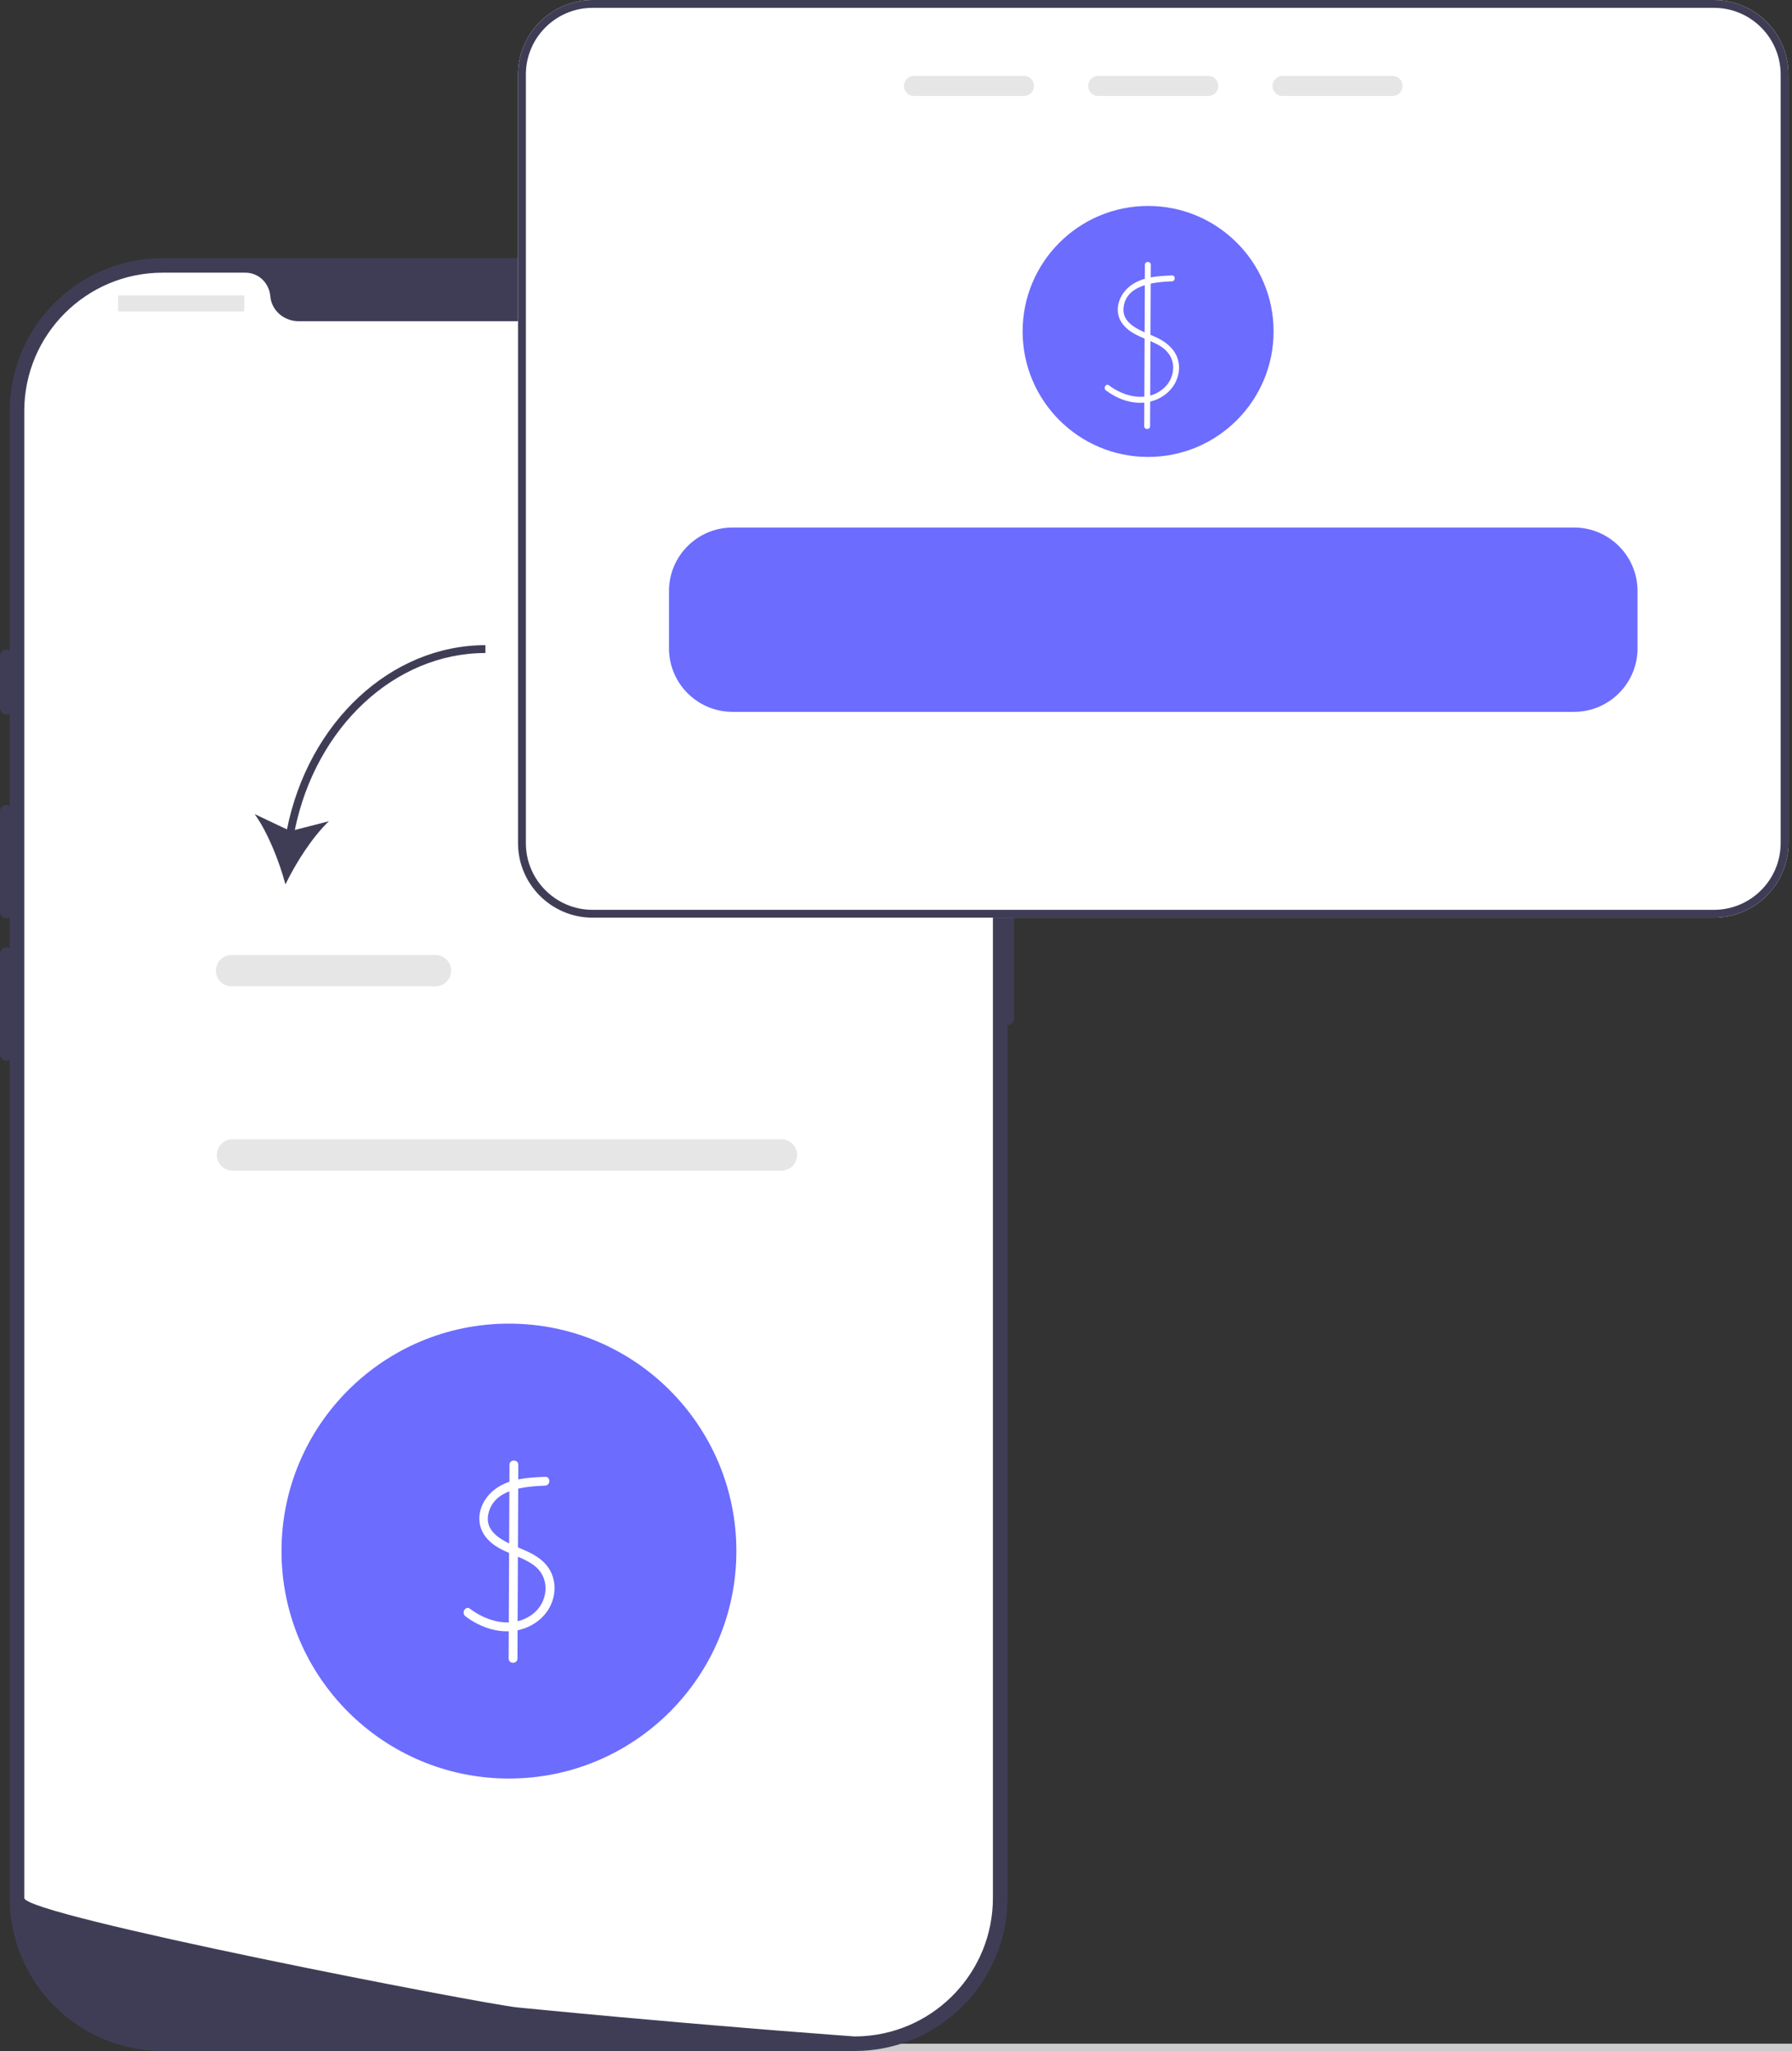 <?xml version="1.0" encoding="UTF-8" standalone="no"?> <svg xmlns="http://www.w3.org/2000/svg" xmlns:xlink="http://www.w3.org/1999/xlink" xmlns:serif="http://www.serif.com/" width="100%" height="100%" viewBox="0 0 457 523" version="1.1" xml:space="preserve" style="fill-rule:evenodd;clip-rule:evenodd;stroke-linejoin:round;stroke-miterlimit:2;"><rect x="0" y="0" width="457" height="523" fill="#333333" stroke="none"/> <path d="M159.753,522.311C159.753,522.971 160.283,523.501 160.943,523.501L544.233,523.501C544.893,523.501 545.423,522.971 545.423,522.311C545.423,521.651 544.893,521.121 544.233,521.121L160.943,521.121C160.283,521.121 159.753,521.651 159.753,522.311L159.753,522.311Z" style="fill:rgb(204,204,204);fill-rule:nonzero;"></path> <g> <path d="M217.914,522.994L41.489,522.994C19.977,522.994 2.476,505.492 2.476,483.98L2.476,104.831C2.476,83.319 19.977,65.817 41.489,65.817L217.914,65.817C239.425,65.817 256.927,83.319 256.927,104.831L256.927,483.98C256.927,505.492 239.425,522.994 217.914,522.994Z" style="fill:rgb(63,61,86);fill-rule:nonzero;"></path> <path d="M256.927,205.281C256.016,205.281 255.276,206.021 255.276,206.931L255.276,259.746C255.276,260.656 256.017,261.396 256.927,261.396C257.837,261.396 258.577,260.656 258.577,259.746L258.577,206.931C258.577,206.021 257.837,205.281 256.927,205.281Z" style="fill:rgb(63,61,86);fill-rule:nonzero;"></path> <path d="M253.213,104.831L253.213,483.973C253.213,502.698 238.64,518.014 220.213,519.202L220.204,519.202C219.932,519.219 219.66,519.235 219.379,519.244C218.892,519.268 218.405,519.277 217.91,519.277C217.91,519.277 216.095,519.145 212.777,518.897C209.427,518.649 204.55,518.278 198.468,517.791C196.644,517.651 194.721,517.494 192.691,517.329C188.648,516.999 184.208,516.636 179.446,516.223C177.548,516.066 175.584,515.893 173.579,515.72C163.33,514.837 151.851,513.805 139.745,512.634C137.698,512.444 135.635,512.246 133.556,512.039C133.011,511.982 132.458,511.932 131.905,511.874C123.273,511.024 6.189,488.397 6.189,483.973L6.189,104.831C6.189,85.331 21.993,69.528 41.493,69.528L62.569,69.528C65.936,69.528 68.643,72.152 68.931,75.511C68.956,75.734 68.981,75.956 69.022,76.179C69.633,79.554 72.727,81.906 76.16,81.906L183.242,81.906C186.675,81.906 189.77,79.554 190.381,76.179C190.422,75.956 190.447,75.734 190.471,75.511C190.76,72.152 193.467,69.528 196.834,69.528L217.91,69.528C237.41,69.528 253.213,85.331 253.213,104.831Z" style="fill:white;fill-rule:nonzero;"></path> <path d="M1.65,165.67C0.74,165.67 0,166.41 0,167.32L0,180.524C0,181.434 0.74,182.175 1.65,182.175C2.561,182.175 3.301,181.434 3.301,180.524L3.301,167.32C3.301,166.41 2.561,165.67 1.65,165.67Z" style="fill:rgb(63,61,86);fill-rule:nonzero;"></path> <path d="M1.65,205.281C0.74,205.281 0,206.021 0,206.931L0,232.513C0,233.424 0.74,234.164 1.65,234.164C2.561,234.164 3.301,233.424 3.301,232.513L3.301,206.931C3.301,206.021 2.561,205.281 1.65,205.281Z" style="fill:rgb(63,61,86);fill-rule:nonzero;"></path> <path d="M1.65,241.591C0.74,241.591 0,242.331 0,243.241L0,268.823C0,269.734 0.74,270.474 1.65,270.474C2.561,270.474 3.301,269.734 3.301,268.823L3.301,243.241C3.301,242.331 2.561,241.591 1.65,241.591Z" style="fill:rgb(63,61,86);fill-rule:nonzero;"></path> <path d="M62.305,75.618L62.305,79.124C62.305,79.295 62.166,79.434 61.994,79.434L30.431,79.434C30.26,79.434 30.121,79.295 30.121,79.124L30.121,75.618C30.121,75.447 30.26,75.308 30.431,75.308L61.994,75.308C62.166,75.308 62.305,75.447 62.305,75.618Z" style="fill:rgb(230,230,230);"></path> <circle cx="202.049" cy="76.133" r="3.301" style="fill:rgb(230,230,230);"></circle> <circle cx="211.127" cy="76.133" r="3.301" style="fill:rgb(230,230,230);"></circle> <circle cx="220.204" cy="76.133" r="3.301" style="fill:rgb(230,230,230);"></circle> </g> <path d="M199.289,298.516L59.289,298.516C57.083,298.516 55.289,296.721 55.289,294.516C55.289,292.31 57.083,290.516 59.289,290.516L199.289,290.516C201.494,290.516 203.289,292.31 203.289,294.516C203.289,296.721 201.494,298.516 199.289,298.516Z" style="fill:rgb(230,230,230);fill-rule:nonzero;"></path> <circle cx="129.791" cy="395.516" r="58" style="fill:rgb(108,108,255);"></circle> <path d="M139.009,376.578C134.114,376.779 128.58,377.115 124.962,380.871C121.819,384.134 121.13,388.976 124.318,392.46C127.513,395.953 132.482,396.426 136.166,399.15C140.491,402.35 139.858,408.68 135.672,411.712C130.736,415.288 124.363,413.621 119.85,410.219C118.694,409.347 117.571,411.299 118.715,412.161C122.758,415.209 128.033,416.906 133.032,415.448C137.544,414.131 141.041,410.453 141.396,405.668C141.566,403.384 140.917,401.067 139.497,399.264C137.998,397.36 135.839,396.189 133.656,395.236C129.899,393.596 123.429,391.473 124.522,386.132C125.846,379.659 133.726,379.045 139.009,378.828C140.451,378.769 140.459,376.518 139.009,376.578L139.009,376.578Z" style="fill:white;fill-rule:nonzero;"></path> <path d="M129.928,373.516L129.712,422.909C129.706,424.357 131.956,424.359 131.962,422.909L132.178,373.516C132.184,372.068 129.934,372.066 129.928,373.516Z" style="fill:white;fill-rule:nonzero;"></path> <path d="M437.086,0L151.126,0C140.636,0 132.106,8.53 132.106,19.02L132.106,214.98C132.106,225.47 140.636,234 151.126,234L437.086,234C447.576,234 456.106,225.47 456.106,214.98L456.106,19.02C456.106,8.53 447.576,0 437.086,0Z" style="fill:white;fill-rule:nonzero;"></path> <circle cx="292.791" cy="84.516" r="32" style="fill:rgb(108,108,255);"></circle> <path d="M298.861,70.236C294.9,70.399 290.441,70.65 287.444,73.598C284.962,76.04 284.094,79.841 286.375,82.716C288.777,85.743 292.77,86.317 295.905,88.252C297.853,89.454 299.144,91.275 299.186,93.616C299.225,95.807 298.214,97.855 296.523,99.228C292.375,102.598 286.718,101.203 282.794,98.256C282.022,97.676 281.273,98.978 282.037,99.551C285.287,101.992 289.472,103.41 293.516,102.359C297.238,101.393 300.237,98.464 300.64,94.551C301.065,90.427 298.357,87.619 294.846,86.008C291.636,84.535 286.007,82.966 286.538,78.391C287.212,72.575 294.333,71.922 298.861,71.736C299.823,71.696 299.828,70.196 298.861,70.236L298.861,70.236Z" style="fill:white;fill-rule:nonzero;"></path> <path d="M291.977,67.516L291.798,108.674C291.793,109.639 293.293,109.641 293.298,108.674L293.477,67.516C293.482,66.55 291.982,66.549 291.977,67.516Z" style="fill:white;fill-rule:nonzero;"></path> <path d="M437.086,0L151.126,0C140.636,0 132.106,8.53 132.106,19.02L132.106,214.98C132.106,225.47 140.636,234 151.126,234L437.086,234C447.576,234 456.106,225.47 456.106,214.98L456.106,19.02C456.106,8.53 447.576,0 437.086,0ZM454.106,214.98C454.106,224.37 446.476,232 437.086,232L151.126,232C141.736,232 134.106,224.37 134.106,214.98L134.106,19.02C134.106,9.63 141.736,2 151.126,2L437.086,2C446.476,2 454.106,9.63 454.106,19.02L454.106,214.98Z" style="fill:rgb(63,61,86);fill-rule:nonzero;"></path> <g> <path d="M261.136,19.35L233.076,19.35C231.666,19.35 230.516,20.5 230.516,21.91C230.516,23.33 231.666,24.48 233.076,24.48L261.136,24.48C262.546,24.48 263.696,23.33 263.696,21.91C263.696,20.5 262.546,19.35 261.136,19.35Z" style="fill:rgb(230,230,230);fill-rule:nonzero;"></path> <path d="M308.136,19.35L280.076,19.35C278.666,19.35 277.516,20.5 277.516,21.91C277.516,23.33 278.666,24.48 280.076,24.48L308.136,24.48C309.546,24.48 310.696,23.33 310.696,21.91C310.696,20.5 309.546,19.35 308.136,19.35Z" style="fill:rgb(230,230,230);fill-rule:nonzero;"></path> <path d="M355.136,19.35L327.076,19.35C325.666,19.35 324.516,20.5 324.516,21.91C324.516,23.33 325.666,24.48 327.076,24.48L355.136,24.48C356.546,24.48 357.696,23.33 357.696,21.91C357.696,20.5 356.546,19.35 355.136,19.35Z" style="fill:rgb(230,230,230);fill-rule:nonzero;"></path> </g> <path d="M401.416,134.516L186.796,134.516C177.866,134.516 170.606,141.776 170.606,150.706L170.606,165.326C170.606,174.256 177.866,181.516 186.796,181.516L401.416,181.516C410.346,181.516 417.606,174.256 417.606,165.326L417.606,150.706C417.606,141.776 410.346,134.516 401.416,134.516Z" style="fill:rgb(108,108,255);fill-rule:nonzero;"></path> <path d="M73.179,211.492L64.949,207.593C68.325,212.304 71.234,219.661 72.791,225.516C75.427,220.062 79.677,213.39 83.884,209.404L75.186,211.641C80.546,185.374 100.705,166.516 123.791,166.516L123.791,164.516C99.678,164.516 78.652,184.163 73.179,211.492Z" style="fill:rgb(63,61,86);fill-rule:nonzero;"></path> <path d="M111.058,251.516L59.058,251.516C56.853,251.516 55.058,249.721 55.058,247.516C55.058,245.31 56.853,243.516 59.058,243.516L111.058,243.516C113.264,243.516 115.058,245.31 115.058,247.516C115.058,249.721 113.264,251.516 111.058,251.516Z" style="fill:rgb(230,230,230);fill-rule:nonzero;"></path> </svg> 